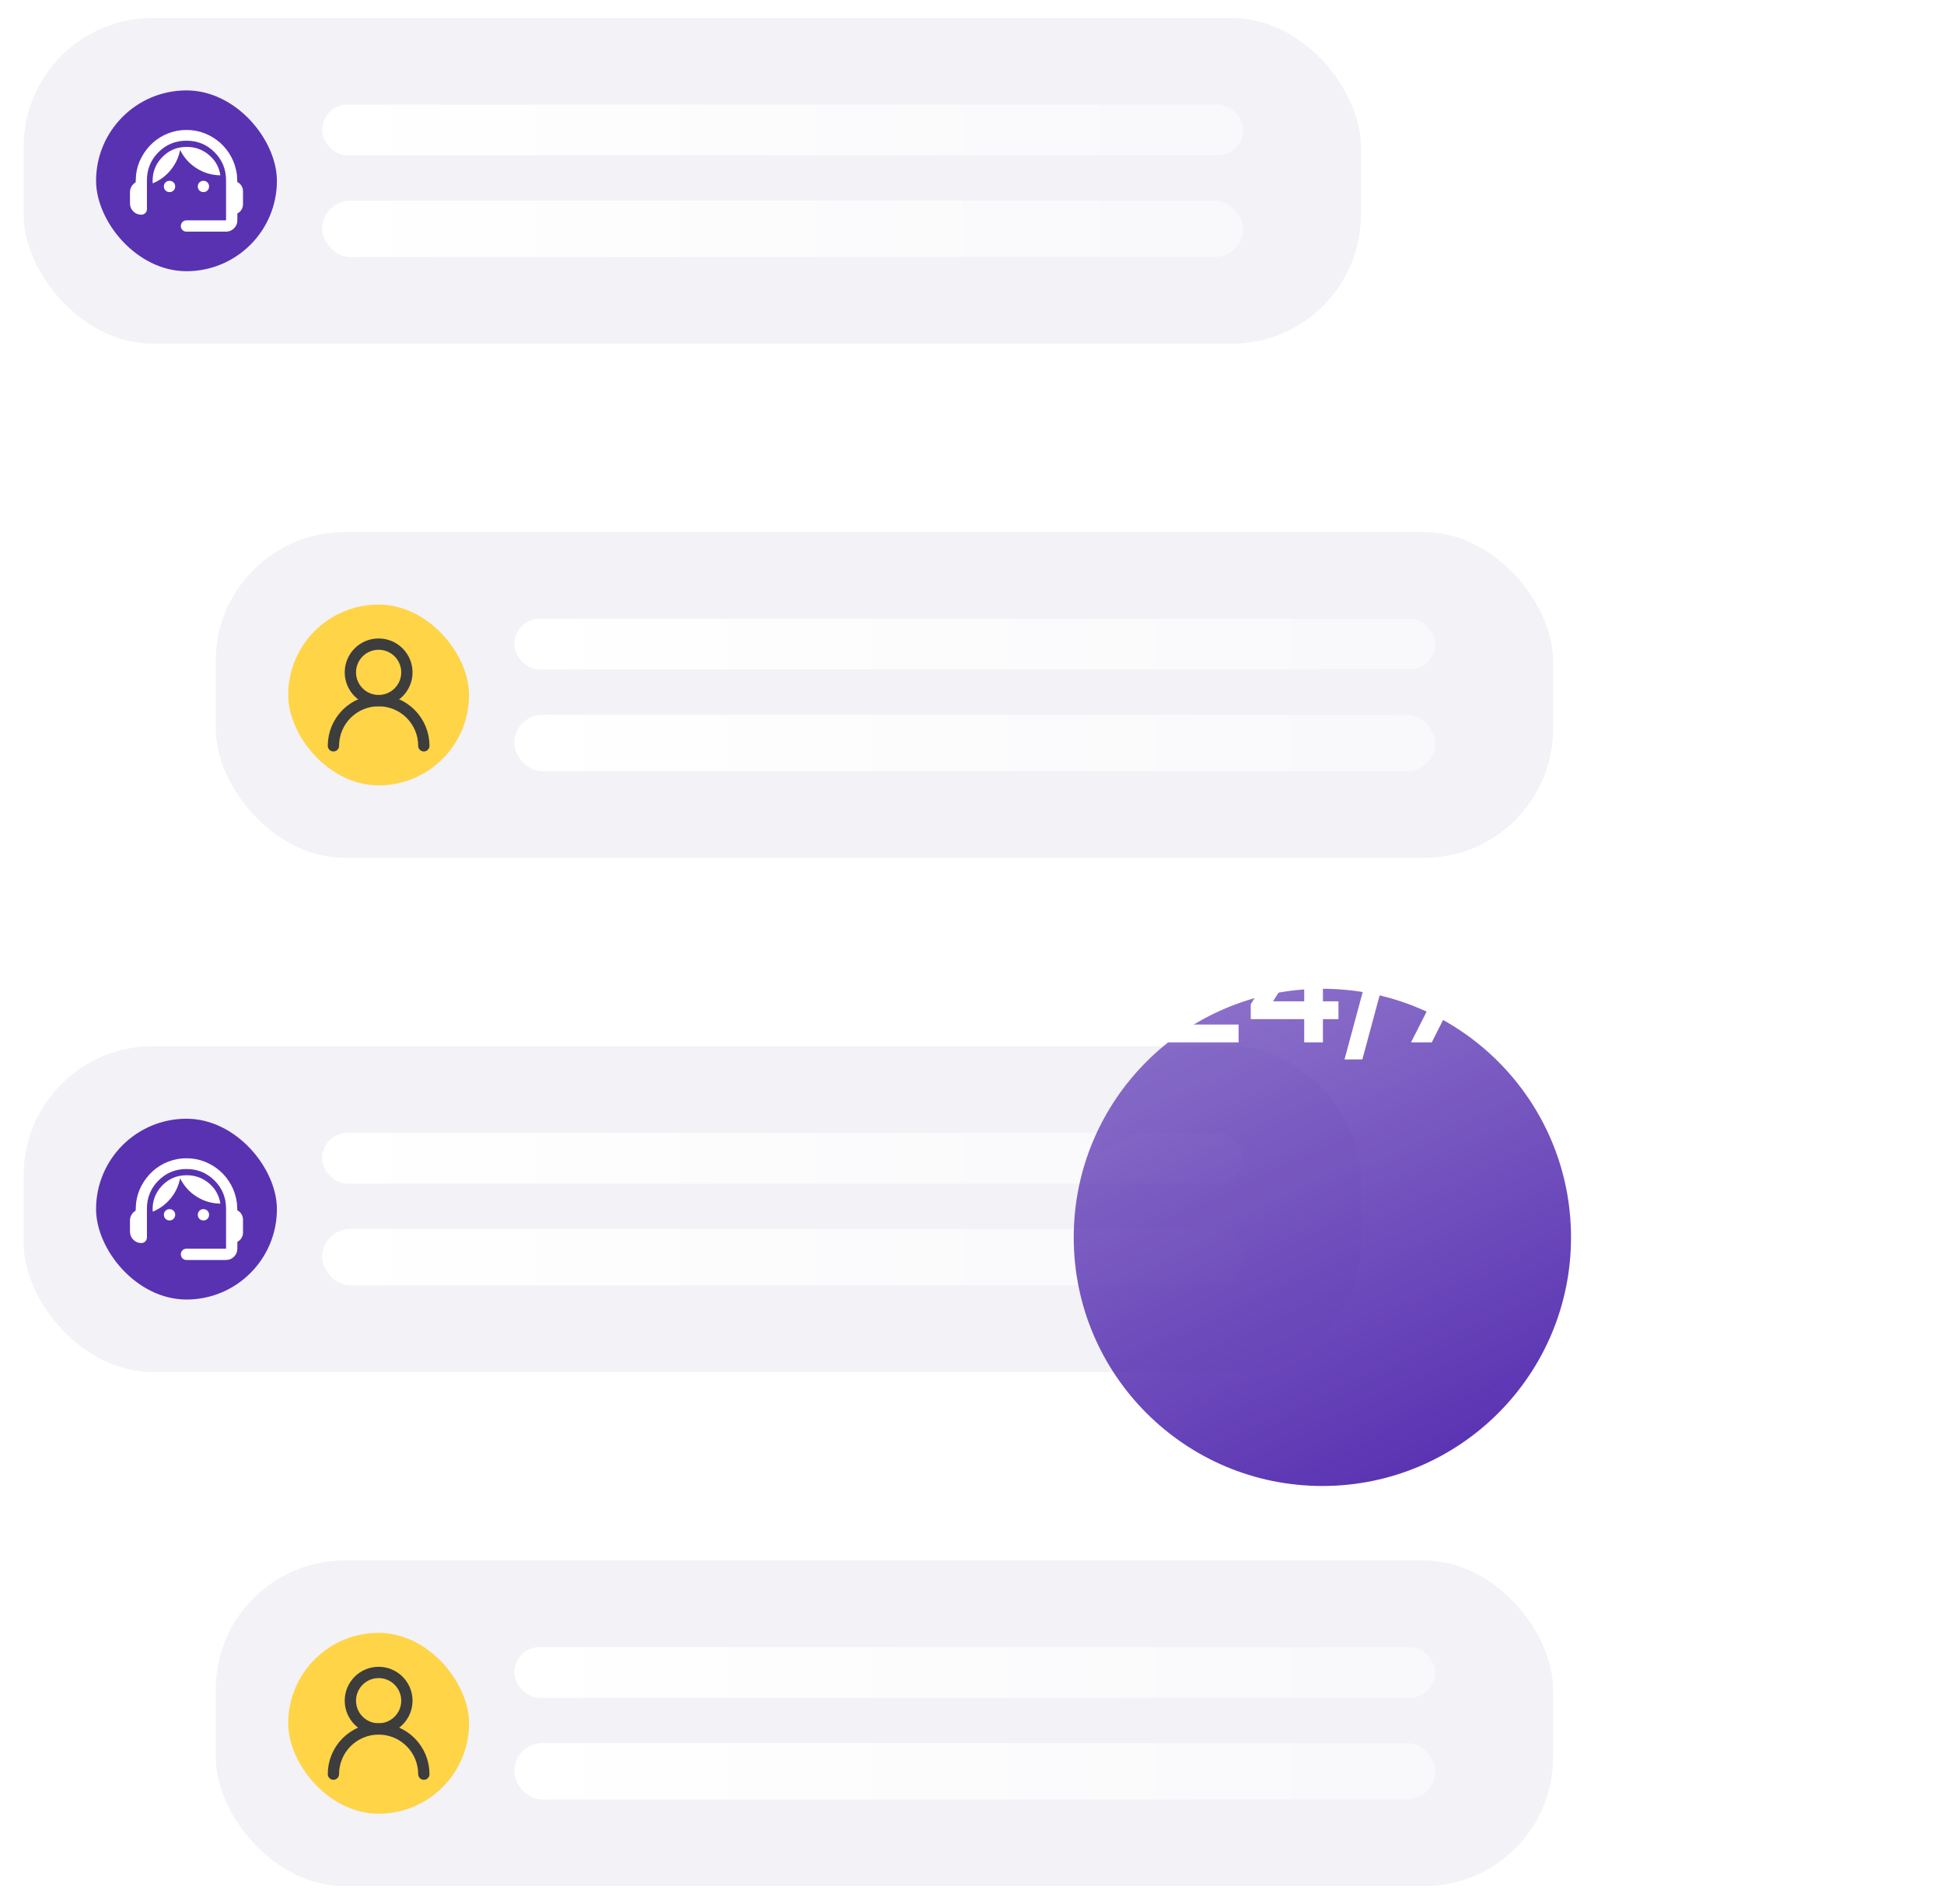 <svg width="344" height="337" viewBox="0 0 344 337" fill="none" xmlns="http://www.w3.org/2000/svg">
<rect x="2.591" y="1.591" width="239.818" height="60.818" rx="24.409" fill="#F2F2F7"/>
<rect x="2.591" y="1.591" width="239.818" height="60.818" rx="24.409" stroke="white" stroke-width="3.182"/>
<rect x="17" y="16" width="32" height="32" rx="16" fill="#5932B2"/>
<path d="M33 41C32.717 41 32.479 40.904 32.288 40.712C32.097 40.52 32.001 40.283 32 40C31.999 39.717 32.095 39.48 32.288 39.288C32.481 39.096 32.718 39 33 39H40V31.9C40 29.95 39.321 28.296 37.963 26.938C36.605 25.58 34.951 24.901 33 24.9C31.049 24.899 29.395 25.579 28.038 26.938C26.681 28.297 26.001 29.951 26 31.9V37C26 37.283 25.904 37.521 25.712 37.713C25.52 37.905 25.283 38.001 25 38C24.45 38 23.979 37.804 23.588 37.413C23.197 37.022 23.001 36.551 23 36V34C23 33.65 23.088 33.321 23.263 33.013C23.438 32.705 23.684 32.459 24 32.275L24.075 30.95C24.208 29.817 24.538 28.767 25.063 27.8C25.588 26.833 26.247 25.992 27.038 25.275C27.829 24.558 28.737 24 29.762 23.6C30.787 23.2 31.866 23 33 23C34.134 23 35.209 23.2 36.225 23.6C37.241 24 38.149 24.554 38.95 25.263C39.751 25.972 40.409 26.809 40.925 27.775C41.441 28.741 41.774 29.791 41.925 30.925L42 32.225C42.317 32.375 42.563 32.6 42.738 32.9C42.913 33.2 43.001 33.517 43 33.85V36.15C43 36.483 42.913 36.8 42.738 37.1C42.563 37.4 42.317 37.625 42 37.775V39C42 39.55 41.804 40.021 41.413 40.413C41.022 40.805 40.551 41.001 40 41H33ZM30 34C29.717 34 29.479 33.904 29.288 33.712C29.097 33.52 29.001 33.283 29 33C28.999 32.717 29.095 32.48 29.288 32.288C29.481 32.096 29.718 32 30 32C30.282 32 30.52 32.096 30.713 32.288C30.906 32.48 31.002 32.717 31 33C30.998 33.283 30.902 33.52 30.712 33.713C30.522 33.906 30.285 34.001 30 34ZM36 34C35.717 34 35.479 33.904 35.288 33.712C35.097 33.52 35.001 33.283 35 33C34.999 32.717 35.095 32.48 35.288 32.288C35.481 32.096 35.718 32 36 32C36.282 32 36.52 32.096 36.713 32.288C36.906 32.48 37.002 32.717 37 33C36.998 33.283 36.902 33.52 36.712 33.713C36.522 33.906 36.285 34.001 36 34ZM27.025 32.45C26.908 30.683 27.442 29.167 28.625 27.9C29.808 26.633 31.283 26 33.05 26C34.533 26 35.838 26.471 36.963 27.412C38.088 28.353 38.767 29.558 39 31.026C37.483 31.009 36.088 30.6 34.813 29.8C33.538 29 32.559 27.917 31.875 26.55C31.608 27.883 31.046 29.071 30.188 30.113C29.33 31.155 28.276 31.934 27.025 32.45Z" fill="white"/>
<rect x="57" y="18.5" width="163" height="9" rx="4.5" fill="url(#paint0_linear_2951_18796)"/>
<rect x="57" y="35.5" width="163" height="10" rx="5" fill="url(#paint1_linear_2951_18796)"/>
<rect x="36.591" y="92.591" width="239.818" height="60.818" rx="24.409" fill="#F2F2F7"/>
<rect x="36.591" y="92.591" width="239.818" height="60.818" rx="24.409" stroke="white" stroke-width="3.182"/>
<rect x="51" y="107" width="32" height="32" rx="16" fill="#FFD447"/>
<path d="M67 124C69.761 124 72 121.761 72 119C72 116.239 69.761 114 67 114C64.239 114 62 116.239 62 119C62 121.761 64.239 124 67 124Z" stroke="#3D3D3D" stroke-width="2" stroke-linecap="round" stroke-linejoin="round"/>
<path d="M75 132C75 129.878 74.157 127.843 72.657 126.343C71.157 124.843 69.122 124 67 124C64.878 124 62.843 124.843 61.343 126.343C59.843 127.843 59 129.878 59 132" stroke="#3D3D3D" stroke-width="2" stroke-linecap="round" stroke-linejoin="round"/>
<rect x="91" y="109.5" width="163" height="9" rx="4.5" fill="url(#paint2_linear_2951_18796)"/>
<rect x="91" y="126.5" width="163" height="10" rx="5" fill="url(#paint3_linear_2951_18796)"/>
<rect x="2.591" y="183.591" width="239.818" height="60.818" rx="24.409" fill="#F2F2F7"/>
<rect x="2.591" y="183.591" width="239.818" height="60.818" rx="24.409" stroke="white" stroke-width="3.182"/>
<rect x="17" y="198" width="32" height="32" rx="16" fill="#5932B2"/>
<path d="M33 223C32.717 223 32.479 222.904 32.288 222.712C32.097 222.52 32.001 222.283 32 222C31.999 221.717 32.095 221.48 32.288 221.288C32.481 221.096 32.718 221 33 221H40V213.9C40 211.95 39.321 210.296 37.963 208.938C36.605 207.58 34.951 206.901 33 206.9C31.049 206.899 29.395 207.579 28.038 208.938C26.681 210.297 26.001 211.951 26 213.9V219C26 219.283 25.904 219.521 25.712 219.713C25.52 219.905 25.283 220.001 25 220C24.45 220 23.979 219.804 23.588 219.413C23.197 219.022 23.001 218.551 23 218V216C23 215.65 23.088 215.321 23.263 215.013C23.438 214.705 23.684 214.459 24 214.275L24.075 212.95C24.208 211.817 24.538 210.767 25.063 209.8C25.588 208.833 26.247 207.992 27.038 207.275C27.829 206.558 28.737 206 29.762 205.6C30.787 205.2 31.866 205 33 205C34.134 205 35.209 205.2 36.225 205.6C37.241 206 38.149 206.554 38.95 207.263C39.751 207.972 40.409 208.809 40.925 209.775C41.441 210.741 41.774 211.791 41.925 212.925L42 214.225C42.317 214.375 42.563 214.6 42.738 214.9C42.913 215.2 43.001 215.517 43 215.85V218.15C43 218.483 42.913 218.8 42.738 219.1C42.563 219.4 42.317 219.625 42 219.775V221C42 221.55 41.804 222.021 41.413 222.413C41.022 222.805 40.551 223.001 40 223H33ZM30 216C29.717 216 29.479 215.904 29.288 215.712C29.097 215.52 29.001 215.283 29 215C28.999 214.717 29.095 214.48 29.288 214.288C29.481 214.096 29.718 214 30 214C30.282 214 30.52 214.096 30.713 214.288C30.906 214.48 31.002 214.717 31 215C30.998 215.283 30.902 215.52 30.712 215.713C30.522 215.906 30.285 216.001 30 216ZM36 216C35.717 216 35.479 215.904 35.288 215.712C35.097 215.52 35.001 215.283 35 215C34.999 214.717 35.095 214.48 35.288 214.288C35.481 214.096 35.718 214 36 214C36.282 214 36.52 214.096 36.713 214.288C36.906 214.48 37.002 214.717 37 215C36.998 215.283 36.902 215.52 36.712 215.713C36.522 215.906 36.285 216.001 36 216ZM27.025 214.45C26.908 212.683 27.442 211.167 28.625 209.9C29.808 208.633 31.283 208 33.05 208C34.533 208 35.838 208.471 36.963 209.412C38.088 210.353 38.767 211.558 39 213.026C37.483 213.009 36.088 212.6 34.813 211.8C33.538 211 32.559 209.917 31.875 208.55C31.608 209.883 31.046 211.071 30.188 212.113C29.33 213.155 28.276 213.934 27.025 214.45Z" fill="white"/>
<rect x="57" y="200.5" width="163" height="9" rx="4.5" fill="url(#paint4_linear_2951_18796)"/>
<rect x="57" y="217.5" width="163" height="10" rx="5" fill="url(#paint5_linear_2951_18796)"/>
<rect x="36.591" y="274.591" width="239.818" height="60.818" rx="24.409" fill="#F2F2F7"/>
<rect x="36.591" y="274.591" width="239.818" height="60.818" rx="24.409" stroke="white" stroke-width="3.182"/>
<rect x="51" y="289" width="32" height="32" rx="16" fill="#FFD447"/>
<path d="M67 306C69.761 306 72 303.761 72 301C72 298.239 69.761 296 67 296C64.239 296 62 298.239 62 301C62 303.761 64.239 306 67 306Z" stroke="#3D3D3D" stroke-width="2" stroke-linecap="round" stroke-linejoin="round"/>
<path d="M75 314C75 311.878 74.157 309.843 72.657 308.343C71.157 306.843 69.122 306 67 306C64.878 306 62.843 306.843 61.343 308.343C59.843 309.843 59 311.878 59 314" stroke="#3D3D3D" stroke-width="2" stroke-linecap="round" stroke-linejoin="round"/>
<rect x="91" y="291.5" width="163" height="9" rx="4.5" fill="url(#paint6_linear_2951_18796)"/>
<rect x="91" y="308.5" width="163" height="10" rx="5" fill="url(#paint7_linear_2951_18796)"/>
<g filter="url(#filter0_d_2951_18796)">
<path d="M190 175C190 150.699 209.699 131 234 131V131C258.301 131 278 150.699 278 175V175C278 199.301 258.301 219 234 219V219C209.699 219 190 199.301 190 175V175Z" fill="url(#paint8_linear_2951_18796)"/>
</g>
<path d="M206 183.985V182.223L212.633 174.98C213.411 174.132 214.052 173.395 214.556 172.768C215.059 172.135 215.432 171.542 215.674 170.987C215.923 170.426 216.047 169.839 216.047 169.225C216.047 168.52 215.877 167.91 215.537 167.395C215.203 166.879 214.745 166.481 214.163 166.201C213.581 165.92 212.927 165.78 212.201 165.78C211.429 165.78 210.755 165.94 210.18 166.259C209.611 166.573 209.169 167.013 208.855 167.581C208.548 168.148 208.394 168.814 208.394 169.577H206.078C206.078 168.403 206.35 167.372 206.893 166.485C207.436 165.597 208.175 164.905 209.11 164.409C210.052 163.914 211.109 163.666 212.279 163.666C213.457 163.666 214.5 163.914 215.409 164.409C216.319 164.905 217.032 165.574 217.548 166.416C218.065 167.258 218.323 168.194 218.323 169.225C218.323 169.962 218.189 170.684 217.921 171.388C217.66 172.086 217.202 172.866 216.548 173.728C215.9 174.582 215.001 175.626 213.849 176.86L209.336 181.675V181.832H218.677V183.985H206Z" fill="white"/>
<path d="M221.826 179.874V177.878L230.657 163.94H232.109V167.033H231.128L224.456 177.564V177.721H236.347V179.874H221.826ZM231.285 183.985V163.94H233.6V183.985H231.285Z" fill="white"/>
<path d="M247.167 163L240.692 187H238.572L245.048 163H247.167Z" fill="white"/>
<path d="M250.501 183.985L259.488 166.25V166.093H249.127V163.94H262V166.21L253.052 183.985H250.501Z" fill="white"/>
<path d="M206 183.985V182.223L212.633 174.98C213.411 174.132 214.052 173.395 214.556 172.768C215.059 172.135 215.432 171.542 215.674 170.987C215.923 170.426 216.047 169.839 216.047 169.225C216.047 168.52 215.877 167.91 215.537 167.395C215.203 166.879 214.745 166.481 214.163 166.201C213.581 165.92 212.927 165.78 212.201 165.78C211.429 165.78 210.755 165.94 210.18 166.259C209.611 166.573 209.169 167.013 208.855 167.581C208.548 168.148 208.394 168.814 208.394 169.577H206.078C206.078 168.403 206.35 167.372 206.893 166.485C207.436 165.597 208.175 164.905 209.11 164.409C210.052 163.914 211.109 163.666 212.279 163.666C213.457 163.666 214.5 163.914 215.409 164.409C216.319 164.905 217.032 165.574 217.548 166.416C218.065 167.258 218.323 168.194 218.323 169.225C218.323 169.962 218.189 170.684 217.921 171.388C217.66 172.086 217.202 172.866 216.548 173.728C215.9 174.582 215.001 175.626 213.849 176.86L209.336 181.675V181.832H218.677V183.985H206Z" stroke="white"/>
<path d="M221.826 179.874V177.878L230.657 163.94H232.109V167.033H231.128L224.456 177.564V177.721H236.347V179.874H221.826ZM231.285 183.985V163.94H233.6V183.985H231.285Z" stroke="white"/>
<path d="M247.167 163L240.692 187H238.572L245.048 163H247.167Z" stroke="white"/>
<path d="M250.501 183.985L259.488 166.25V166.093H249.127V163.94H262V166.21L253.052 183.985H250.501Z" stroke="white"/>
<defs>
<filter id="filter0_d_2951_18796" x="124" y="109" width="220" height="220" filterUnits="userSpaceOnUse" color-interpolation-filters="sRGB">
<feFlood flood-opacity="0" result="BackgroundImageFix"/>
<feColorMatrix in="SourceAlpha" type="matrix" values="0 0 0 0 0 0 0 0 0 0 0 0 0 0 0 0 0 0 127 0" result="hardAlpha"/>
<feOffset dy="44"/>
<feGaussianBlur stdDeviation="33"/>
<feColorMatrix type="matrix" values="0 0 0 0 0.349 0 0 0 0 0.197 0 0 0 0 0.699 0 0 0 0.2 0"/>
<feBlend mode="normal" in2="BackgroundImageFix" result="effect1_dropShadow_2951_18796"/>
<feBlend mode="normal" in="SourceGraphic" in2="effect1_dropShadow_2951_18796" result="shape"/>
</filter>
<linearGradient id="paint0_linear_2951_18796" x1="57" y1="23" x2="220" y2="23" gradientUnits="userSpaceOnUse">
<stop stop-color="white"/>
<stop offset="1" stop-color="white" stop-opacity="0.5"/>
</linearGradient>
<linearGradient id="paint1_linear_2951_18796" x1="57" y1="40.5" x2="220" y2="40.5" gradientUnits="userSpaceOnUse">
<stop stop-color="white"/>
<stop offset="1" stop-color="white" stop-opacity="0.5"/>
</linearGradient>
<linearGradient id="paint2_linear_2951_18796" x1="91" y1="114" x2="254" y2="114" gradientUnits="userSpaceOnUse">
<stop stop-color="white"/>
<stop offset="1" stop-color="white" stop-opacity="0.5"/>
</linearGradient>
<linearGradient id="paint3_linear_2951_18796" x1="91" y1="131.5" x2="254" y2="131.5" gradientUnits="userSpaceOnUse">
<stop stop-color="white"/>
<stop offset="1" stop-color="white" stop-opacity="0.5"/>
</linearGradient>
<linearGradient id="paint4_linear_2951_18796" x1="57" y1="205" x2="220" y2="205" gradientUnits="userSpaceOnUse">
<stop stop-color="white"/>
<stop offset="1" stop-color="white" stop-opacity="0.5"/>
</linearGradient>
<linearGradient id="paint5_linear_2951_18796" x1="57" y1="222.5" x2="220" y2="222.5" gradientUnits="userSpaceOnUse">
<stop stop-color="white"/>
<stop offset="1" stop-color="white" stop-opacity="0.5"/>
</linearGradient>
<linearGradient id="paint6_linear_2951_18796" x1="91" y1="296" x2="254" y2="296" gradientUnits="userSpaceOnUse">
<stop stop-color="white"/>
<stop offset="1" stop-color="white" stop-opacity="0.5"/>
</linearGradient>
<linearGradient id="paint7_linear_2951_18796" x1="91" y1="313.5" x2="254" y2="313.5" gradientUnits="userSpaceOnUse">
<stop stop-color="white"/>
<stop offset="1" stop-color="white" stop-opacity="0.5"/>
</linearGradient>
<linearGradient id="paint8_linear_2951_18796" x1="234" y1="124.447" x2="272.838" y2="208.555" gradientUnits="userSpaceOnUse">
<stop stop-color="#5932B2" stop-opacity="0.7"/>
<stop offset="1" stop-color="#5932B2"/>
</linearGradient>
</defs>
</svg>
